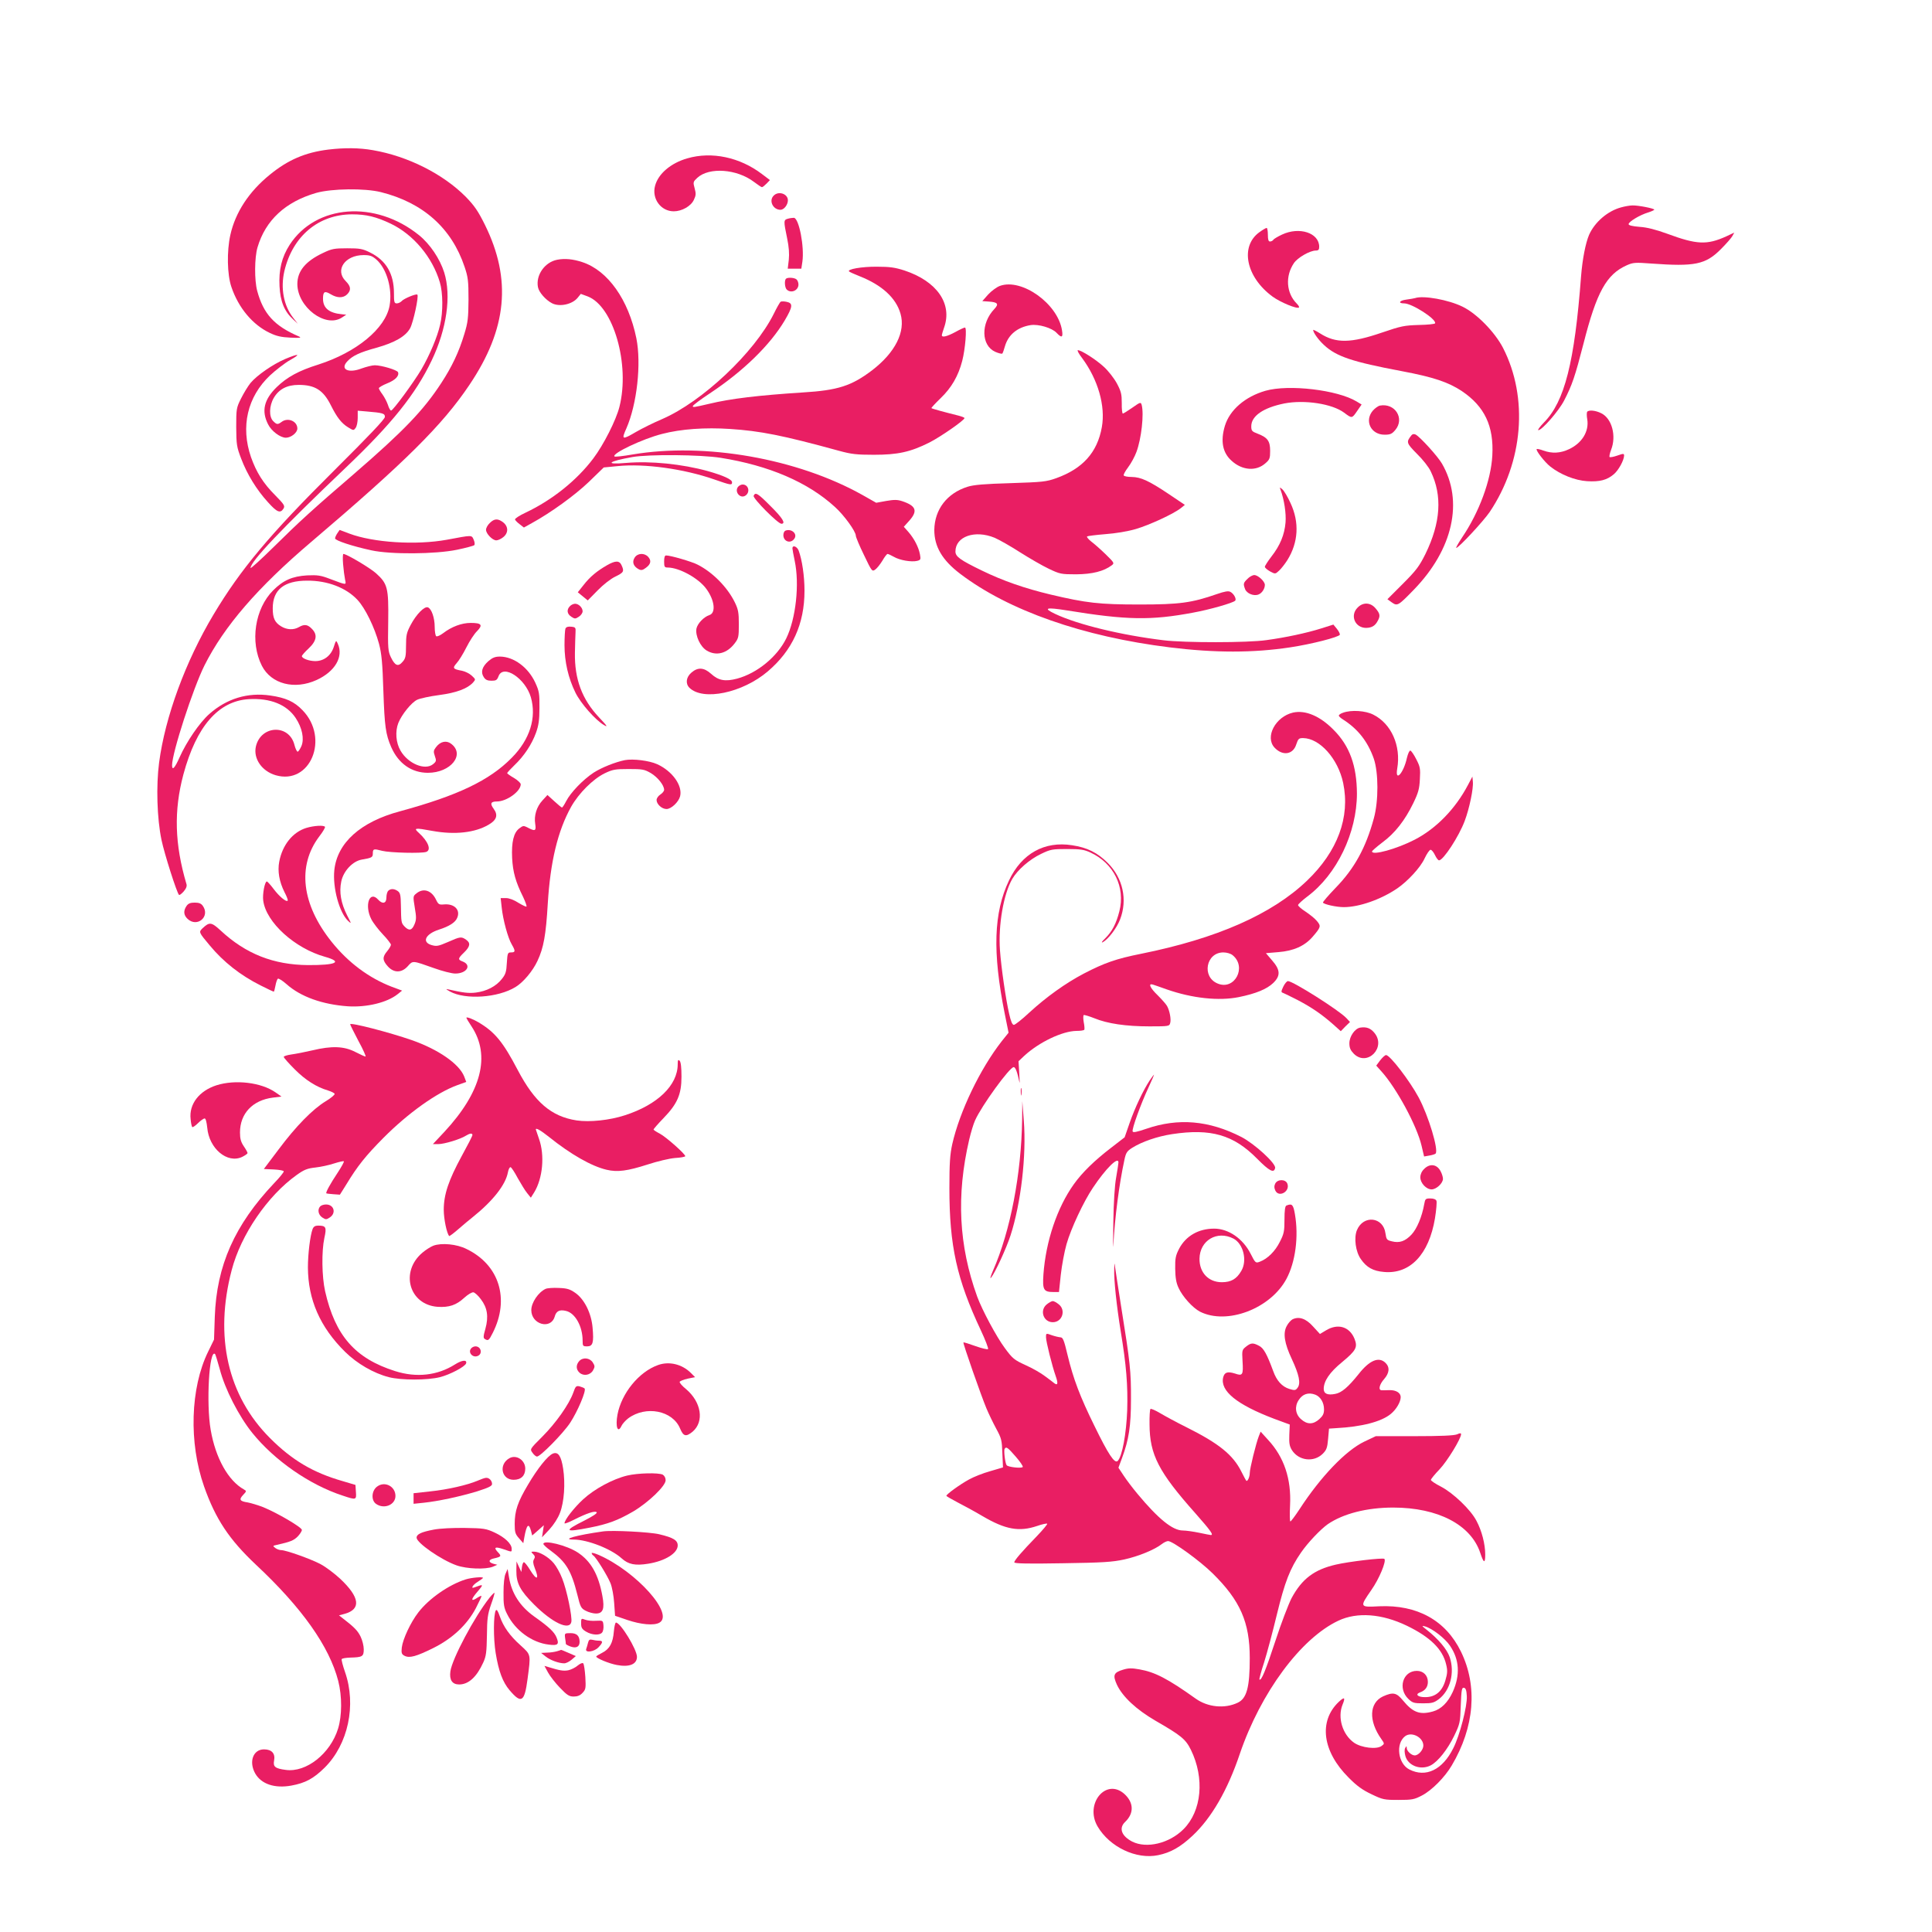 <?xml version="1.0" standalone="no"?>
<!DOCTYPE svg PUBLIC "-//W3C//DTD SVG 20010904//EN"
 "http://www.w3.org/TR/2001/REC-SVG-20010904/DTD/svg10.dtd">
<svg version="1.0" xmlns="http://www.w3.org/2000/svg"
 width="1280pt" height="1280pt" viewBox="0 0 1280 1280"
 preserveAspectRatio="xMidYMid meet">
<g transform="translate(0,1280) scale(0.1,-0.1)"
fill="#e91e63" stroke="none">
<path d="M2175 11809 c-153 -19 -267 -68 -388 -167 -138 -112 -228 -250 -261
-399 -24 -108 -21 -262 7 -344 47 -139 141 -251 255 -305 44 -21 75 -28 137
-31 64 -3 75 -1 55 8 -163 70 -235 150 -276 302 -19 71 -18 220 2 288 53 180
185 302 389 361 103 29 321 32 429 5 279 -70 468 -238 554 -495 23 -68 26 -93
26 -217 -1 -123 -4 -151 -28 -229 -35 -117 -82 -216 -152 -323 -118 -181 -248
-317 -579 -603 -271 -233 -360 -314 -532 -484 -84 -83 -153 -145 -153 -139 0
43 204 258 628 662 308 293 465 489 572 713 100 209 131 428 83 583 -29 91
-94 188 -167 247 -290 234 -683 204 -857 -64 -52 -81 -73 -165 -67 -275 5
-100 32 -166 89 -218 l32 -30 -31 40 c-63 81 -84 196 -58 309 55 232 226 375
448 376 95 0 160 -16 257 -62 150 -72 276 -222 325 -388 21 -69 22 -197 2
-281 -18 -81 -70 -203 -124 -296 -51 -86 -188 -273 -201 -273 -5 0 -15 17 -21
38 -7 20 -23 51 -36 69 -13 17 -24 36 -24 41 0 5 25 20 55 32 55 22 81 50 72
74 -6 15 -110 46 -154 46 -17 0 -56 -10 -87 -21 -88 -34 -145 -6 -95 47 34 37
83 60 193 90 121 34 193 75 223 129 21 38 59 213 48 223 -7 8 -92 -27 -105
-44 -7 -7 -21 -14 -31 -14 -17 0 -19 8 -19 68 0 128 -52 217 -158 269 -50 25
-68 28 -152 28 -85 0 -102 -3 -160 -31 -117 -55 -170 -121 -170 -206 1 -153
186 -293 295 -222 l29 19 -29 3 c-85 8 -125 41 -125 103 0 48 11 54 52 29 42
-25 82 -26 108 0 28 28 25 53 -10 88 -73 73 -4 172 119 172 42 0 56 -5 85 -30
69 -61 107 -196 87 -306 -28 -151 -219 -308 -471 -389 -131 -41 -208 -83 -277
-150 -84 -82 -102 -158 -57 -246 22 -45 81 -89 118 -89 34 0 76 33 76 61 0 49
-63 75 -104 44 -26 -19 -32 -19 -56 5 -29 29 -27 101 4 154 34 58 88 86 165
86 108 0 163 -35 213 -135 40 -80 70 -119 114 -146 36 -22 37 -22 50 -4 8 10
14 40 14 66 l0 48 58 -5 c109 -9 122 -13 122 -36 0 -15 -105 -125 -333 -352
-430 -427 -622 -656 -802 -957 -186 -311 -321 -678 -361 -982 -20 -154 -14
-368 16 -512 19 -91 101 -349 116 -364 3 -3 17 7 31 23 17 20 23 36 18 50 -78
264 -84 485 -20 725 86 319 232 487 434 499 142 8 251 -36 310 -125 43 -65 58
-138 38 -186 -9 -20 -20 -37 -25 -37 -5 0 -15 20 -21 44 -35 141 -224 132
-256 -11 -17 -80 40 -162 131 -189 230 -67 359 245 178 431 -55 57 -110 82
-213 97 -150 22 -289 -20 -405 -123 -65 -58 -150 -183 -196 -286 -32 -72 -50
-91 -50 -53 0 82 139 510 215 662 130 259 352 516 705 816 622 529 871 775
1050 1042 250 371 281 699 103 1060 -46 93 -70 127 -127 186 -150 151 -383
269 -615 309 -91 16 -187 17 -296 4z"/>
<path d="M4554 11751 c-109 -31 -193 -102 -214 -182 -23 -85 38 -169 124 -169
53 0 114 34 133 76 14 29 15 41 5 77 -11 40 -10 43 18 69 78 72 262 59 375
-27 25 -19 49 -35 53 -35 5 0 18 11 31 24 l22 23 -53 40 c-146 111 -332 151
-494 104z"/>
<path d="M5126 11504 c-34 -33 -5 -94 45 -94 23 0 49 33 49 63 0 43 -62 64
-94 31z"/>
<path d="M10740 11426 c-89 -24 -174 -97 -212 -182 -23 -54 -44 -160 -53 -274
-43 -570 -109 -830 -245 -968 -28 -29 -45 -52 -38 -52 24 0 134 126 170 195
54 104 73 161 129 378 87 342 152 460 288 520 41 18 56 19 161 11 289 -21 359
-7 461 95 36 36 71 76 77 88 l12 22 -53 -25 c-128 -58 -195 -55 -390 17 -77
28 -135 43 -184 46 -49 4 -73 10 -73 18 0 16 73 60 128 77 23 7 42 16 42 19 0
8 -106 29 -144 28 -17 0 -51 -6 -76 -13z"/>
<path d="M5220 11351 c-29 -8 -29 -14 -5 -130 12 -57 15 -102 11 -142 l-7 -59
45 0 45 0 7 46 c14 98 -22 287 -56 291 -8 0 -26 -2 -40 -6z"/>
<path d="M8343 11261 c-129 -94 -88 -297 88 -426 52 -38 163 -84 175 -72 3 3
-3 14 -15 26 -69 69 -77 181 -19 267 24 37 107 84 145 84 18 0 23 6 23 25 0
92 -131 135 -246 81 -28 -13 -55 -29 -58 -35 -4 -6 -14 -11 -22 -11 -10 0 -14
12 -14 45 0 25 -4 45 -8 45 -5 0 -27 -13 -49 -29z"/>
<path d="M3691 11079 c-82 -16 -142 -102 -127 -181 6 -34 51 -85 93 -107 50
-26 134 -8 170 36 l21 26 46 -17 c170 -65 281 -450 210 -731 -22 -88 -105
-252 -173 -342 -109 -145 -271 -275 -448 -359 -41 -19 -73 -40 -71 -46 3 -7
17 -21 32 -32 l27 -21 52 29 c126 69 285 184 378 273 l99 96 93 9 c176 18 437
-18 638 -88 112 -39 119 -40 119 -19 0 19 -59 45 -161 74 -171 47 -378 68
-541 54 -146 -13 -121 10 42 39 111 19 448 16 584 -5 321 -51 579 -162 758
-326 61 -55 138 -162 138 -190 0 -9 24 -67 54 -128 52 -109 54 -111 74 -97 12
8 33 35 48 59 14 25 30 45 34 45 5 0 24 -9 42 -19 39 -23 116 -36 154 -27 24
6 25 10 19 43 -9 48 -38 104 -76 148 l-31 35 36 40 c58 65 46 99 -48 130 -31
10 -53 10 -105 1 l-66 -12 -90 51 c-431 242 -1044 350 -1524 269 -63 -11 -117
-17 -120 -13 -19 19 188 117 315 149 126 33 286 44 451 33 199 -13 348 -42
723 -145 80 -22 116 -26 230 -26 158 0 241 18 367 81 75 38 233 148 233 162 0
4 -19 11 -42 17 -85 21 -173 45 -177 49 -2 2 26 32 61 66 72 69 117 147 143
247 20 77 32 221 18 221 -5 0 -34 -13 -64 -30 -54 -29 -89 -38 -89 -21 0 5 7
28 15 51 56 158 -48 307 -263 378 -62 20 -97 25 -182 25 -101 1 -202 -17 -184
-32 5 -4 36 -18 69 -31 147 -58 241 -143 271 -248 35 -120 -35 -258 -189 -376
-136 -103 -227 -132 -457 -146 -294 -19 -480 -41 -620 -75 -103 -24 -110 -25
-110 -16 0 6 51 44 113 85 222 147 399 320 496 483 53 90 56 114 14 123 -17 4
-36 4 -41 1 -5 -3 -26 -40 -46 -81 -128 -256 -473 -581 -738 -696 -59 -25
-137 -64 -173 -85 -94 -55 -99 -53 -65 23 70 160 100 428 66 597 -52 255 -188
448 -357 504 -63 21 -117 26 -168 16z"/>
<path d="M5207 10953 c-11 -11 -8 -58 5 -71 28 -28 78 -7 78 33 0 12 -5 26
-12 33 -13 13 -60 16 -71 5z"/>
<path d="M6625 10906 c-22 -8 -57 -34 -79 -58 l-38 -43 43 -3 c60 -4 68 -16
37 -49 -91 -95 -88 -242 6 -284 23 -10 44 -15 47 -11 3 4 11 26 17 48 22 76
82 126 170 140 52 8 141 -18 172 -51 34 -36 44 -32 36 17 -28 176 -266 346
-411 294z"/>
<path d="M9375 10825 c-5 -2 -31 -6 -58 -10 -46 -6 -57 -25 -14 -25 52 0 214
-104 205 -132 -2 -5 -50 -10 -108 -11 -96 -3 -117 -7 -243 -50 -207 -71 -306
-73 -411 -6 -25 16 -46 26 -46 23 0 -17 35 -66 72 -100 82 -76 186 -111 515
-173 208 -39 309 -73 398 -132 151 -102 213 -232 202 -428 -9 -163 -87 -375
-201 -543 -25 -38 -42 -68 -38 -68 16 0 179 176 221 237 223 332 258 758 89
1088 -55 106 -175 228 -268 273 -93 46 -260 76 -315 57z"/>
<path d="M7169 10428 c106 -143 156 -318 131 -458 -30 -168 -127 -275 -302
-338 -67 -24 -91 -26 -303 -33 -173 -5 -244 -11 -285 -24 -136 -43 -218 -150
-220 -286 0 -110 52 -200 172 -291 320 -243 813 -416 1388 -487 299 -37 552
-37 797 0 141 21 324 68 330 84 1 6 -7 23 -20 39 l-23 28 -79 -25 c-98 -31
-239 -61 -365 -78 -123 -18 -541 -18 -680 -1 -282 34 -570 104 -720 175 -82
39 -60 45 78 23 398 -65 559 -67 836 -15 110 20 264 64 279 79 11 10 -8 47
-32 59 -13 7 -37 3 -89 -15 -167 -58 -247 -69 -512 -69 -267 0 -353 10 -590
66 -171 41 -313 90 -455 159 -142 69 -175 92 -175 126 0 100 129 145 260 91
30 -13 106 -56 168 -96 63 -40 148 -89 190 -109 74 -35 81 -37 182 -37 107 1
183 20 236 60 18 14 16 17 -41 73 -33 32 -76 70 -95 84 -19 15 -31 30 -28 34
4 3 58 10 120 15 69 5 148 18 203 34 92 27 253 102 299 139 l26 21 -107 72
c-133 89 -185 112 -245 113 -26 0 -49 4 -53 10 -3 5 10 29 29 54 19 25 44 71
55 101 33 88 51 251 35 312 -6 20 -8 20 -62 -18 -30 -21 -59 -39 -63 -39 -4 0
-8 31 -7 69 0 59 -4 77 -32 130 -19 35 -57 84 -87 111 -52 48 -149 110 -172
110 -6 0 6 -24 28 -52z"/>
<path d="M1888 10421 c-81 -35 -185 -107 -228 -158 -17 -21 -45 -67 -63 -103
-31 -62 -32 -69 -32 -190 1 -116 3 -131 33 -209 39 -103 102 -206 177 -288 60
-67 82 -76 103 -43 11 18 6 27 -55 89 -79 79 -124 151 -160 252 -70 203 -24
400 126 542 38 35 97 81 132 101 77 43 60 46 -33 7z"/>
<path d="M8384 10211 c-135 -39 -237 -127 -269 -233 -30 -101 -15 -178 45
-231 70 -64 163 -71 224 -16 28 24 31 33 31 82 0 65 -17 88 -81 113 -40 15
-44 20 -44 50 0 68 80 123 219 151 134 26 317 -2 396 -61 52 -39 52 -39 85 9
l31 45 -33 20 c-127 77 -450 115 -604 71z"/>
<path d="M9143 10113 c-12 -2 -34 -18 -48 -34 -57 -68 -12 -159 78 -159 38 0
49 5 71 31 64 76 -1 180 -101 162z"/>
<path d="M10515 10071 c-3 -6 -3 -28 1 -49 13 -80 -35 -158 -121 -198 -57 -27
-112 -30 -170 -9 -21 8 -41 12 -44 10 -8 -8 52 -86 90 -116 67 -53 164 -92
244 -97 83 -5 131 7 177 46 31 26 67 92 68 123 0 15 -4 15 -44 1 -25 -9 -48
-13 -52 -10 -3 4 1 25 10 48 36 91 6 207 -65 242 -37 19 -84 24 -94 9z"/>
<path d="M9352 9917 c-37 -46 -35 -52 36 -124 38 -37 79 -89 91 -116 78 -161
66 -340 -35 -547 -41 -82 -61 -109 -150 -198 l-102 -102 29 -21 c37 -26 43
-22 145 83 261 268 332 588 187 837 -27 47 -144 176 -174 192 -11 5 -20 4 -27
-4z"/>
<path d="M4890 9575 c-26 -32 13 -81 48 -59 34 22 22 74 -18 74 -10 0 -23 -7
-30 -15z"/>
<path d="M8484 9555 c24 -65 38 -156 33 -217 -7 -81 -36 -152 -94 -226 -23
-30 -43 -61 -43 -67 0 -7 16 -20 35 -31 34 -18 34 -18 60 6 14 13 38 44 54 69
73 117 81 250 21 378 -18 40 -42 80 -53 90 -20 17 -20 17 -13 -2z"/>
<path d="M4993 9515 c-6 -17 161 -185 184 -185 31 0 8 38 -71 116 -85 86 -102
96 -113 69z"/>
<path d="M3245 9335 c-14 -13 -25 -33 -25 -45 0 -26 43 -70 68 -70 11 0 31 9
46 21 35 28 35 70 0 98 -35 27 -59 26 -89 -4z"/>
<path d="M2235 9267 c-8 -12 -15 -27 -15 -34 0 -14 115 -52 240 -79 127 -28
426 -26 569 4 58 12 109 26 113 30 5 5 3 21 -4 37 -14 31 -7 31 -178 -1 -204
-37 -487 -19 -646 41 l-64 24 -15 -22z"/>
<path d="M5203 9284 c-7 -3 -13 -16 -13 -29 0 -44 50 -60 74 -22 20 32 -22 67
-61 51z"/>
<path d="M5250 9167 c0 -6 7 -44 15 -82 33 -155 8 -384 -56 -515 -60 -121
-192 -230 -325 -266 -79 -21 -124 -13 -173 32 -47 42 -87 45 -130 8 -35 -30
-41 -72 -14 -100 90 -90 352 -35 520 108 163 139 243 314 243 534 0 97 -16
206 -39 267 -11 27 -41 38 -41 14z"/>
<path d="M2273 9063 c3 -38 9 -83 13 -102 8 -39 14 -39 -101 4 -60 23 -81 26
-150 23 -98 -6 -158 -32 -225 -99 -122 -122 -155 -342 -75 -500 62 -121 216
-161 363 -94 122 56 179 154 140 240 -11 25 -12 25 -27 -22 -19 -58 -66 -93
-122 -93 -42 0 -89 18 -89 33 0 5 20 28 45 51 54 51 60 92 20 131 -27 28 -49
31 -85 10 -35 -20 -79 -18 -117 5 -43 26 -56 55 -56 120 0 123 75 183 228 183
135 1 259 -47 334 -128 51 -55 112 -180 142 -290 17 -65 23 -123 29 -315 8
-232 15 -285 52 -370 48 -109 135 -170 243 -170 152 0 249 122 153 193 -32 24
-72 14 -100 -24 -16 -21 -17 -29 -7 -58 11 -31 10 -36 -12 -54 -53 -43 -165 3
-215 89 -31 52 -37 128 -15 184 23 57 87 136 125 154 19 9 84 23 145 31 114
15 187 42 225 83 18 21 18 21 -9 46 -15 14 -44 28 -64 32 -60 11 -65 17 -36
50 15 16 44 63 65 105 21 42 53 91 71 108 40 41 29 54 -43 54 -59 0 -126 -25
-182 -68 -20 -15 -40 -24 -46 -20 -5 3 -10 31 -10 61 0 61 -21 121 -45 130
-23 9 -77 -46 -114 -116 -27 -51 -31 -68 -31 -138 0 -69 -3 -85 -23 -107 -29
-34 -50 -26 -77 30 -19 40 -21 58 -18 237 3 225 -4 251 -82 321 -41 36 -194
127 -215 127 -4 0 -5 -30 -2 -67z"/>
<path d="M4205 9106 c-19 -29 -9 -58 26 -77 17 -9 27 -7 48 9 33 24 38 48 15
73 -25 27 -70 25 -89 -5z"/>
<path d="M4400 9080 c0 -35 3 -40 23 -40 77 0 206 -71 257 -142 55 -75 64
-159 20 -173 -37 -12 -79 -56 -86 -90 -8 -46 25 -119 68 -145 63 -38 134 -20
185 47 26 34 28 43 28 127 0 78 -4 99 -27 146 -49 100 -147 199 -246 249 -41
21 -179 61 -209 61 -9 0 -13 -13 -13 -40z"/>
<path d="M4023 9056 c-68 -39 -114 -77 -156 -131 l-39 -49 33 -27 33 -27 66
67 c37 38 87 77 117 91 55 27 60 34 41 75 -14 32 -40 32 -95 1z"/>
<path d="M8265 8965 c-28 -27 -29 -33 -16 -68 11 -29 57 -48 88 -36 23 8 43
38 43 64 0 23 -45 65 -70 65 -11 0 -32 -11 -45 -25z"/>
<path d="M3776 8784 c-23 -23 -20 -51 9 -70 23 -15 27 -15 50 0 14 9 25 25 25
36 0 24 -26 50 -50 50 -10 0 -26 -7 -34 -16z"/>
<path d="M8995 8775 c-53 -52 -18 -135 56 -135 38 1 60 14 77 47 18 32 15 48
-14 82 -33 40 -83 43 -119 6z"/>
<path d="M3746 8635 c-3 -9 -6 -58 -6 -109 0 -110 25 -218 72 -314 35 -72 134
-184 190 -216 27 -16 21 -6 -34 52 -112 119 -162 253 -159 427 1 55 3 116 4
135 2 32 0 35 -29 38 -22 2 -33 -2 -38 -13z"/>
<path d="M3236 8420 c-42 -37 -53 -73 -31 -106 11 -18 25 -24 51 -24 31 0 37
4 47 30 31 82 177 -14 214 -139 39 -135 -6 -280 -126 -401 -148 -151 -359
-251 -741 -355 -262 -70 -416 -209 -435 -390 -12 -116 33 -281 91 -336 24 -22
23 -20 -6 36 -41 81 -54 154 -39 225 14 69 76 135 136 145 65 11 73 15 73 39
0 33 5 34 62 19 52 -13 262 -18 292 -7 35 13 13 69 -48 125 -38 34 -30 36 89
14 148 -27 282 -12 372 41 54 31 64 64 34 105 -26 35 -20 49 21 49 65 0 158
67 158 114 0 8 -20 27 -45 42 -25 14 -45 29 -45 32 0 3 22 27 49 53 63 60 114
137 142 214 17 47 23 83 23 165 1 96 -2 111 -28 168 -47 101 -142 171 -233
172 -33 0 -50 -7 -77 -30z"/>
<path d="M8567 8079 c-117 -27 -188 -162 -123 -232 53 -57 123 -47 144 21 13
38 17 42 45 42 111 -1 232 -137 266 -298 47 -226 -37 -453 -240 -647 -232
-222 -597 -383 -1099 -484 -165 -33 -242 -60 -379 -131 -122 -64 -250 -156
-362 -259 -48 -45 -94 -81 -102 -81 -10 0 -20 23 -31 73 -22 94 -53 308 -61
422 -12 166 24 372 81 471 36 62 116 131 192 167 62 30 75 32 172 32 88 0 113
-4 154 -23 155 -71 233 -230 192 -390 -21 -82 -48 -133 -93 -178 -23 -22 -29
-32 -16 -26 36 20 92 93 114 151 50 130 19 273 -82 374 -68 68 -136 102 -236
117 -183 29 -334 -55 -418 -233 -102 -214 -110 -474 -29 -880 l26 -129 -45
-56 c-144 -184 -279 -466 -328 -682 -15 -68 -19 -126 -19 -292 0 -382 49 -603
208 -941 30 -64 52 -121 48 -125 -4 -4 -42 5 -84 20 -41 15 -77 26 -79 24 -5
-4 117 -352 152 -436 15 -36 44 -96 65 -135 35 -64 38 -77 41 -164 l4 -93 -85
-25 c-47 -13 -110 -38 -140 -55 -59 -32 -150 -98 -150 -108 0 -3 33 -22 73
-43 39 -20 115 -61 167 -92 152 -89 242 -105 361 -65 34 12 64 18 67 15 3 -3
-28 -40 -69 -83 -99 -102 -149 -160 -149 -173 0 -8 90 -10 318 -6 271 4 330 8
410 25 95 21 202 65 249 102 14 11 33 20 42 20 30 0 211 -131 295 -214 183
-180 246 -324 246 -561 0 -194 -20 -268 -80 -296 -86 -41 -198 -30 -278 27
-185 132 -270 176 -373 194 -50 9 -73 9 -108 -2 -63 -19 -70 -36 -41 -100 38
-80 128 -164 255 -238 170 -98 200 -122 235 -193 92 -188 72 -405 -49 -526
-94 -94 -244 -130 -340 -82 -71 37 -90 89 -47 130 60 57 58 128 -4 185 -122
110 -266 -65 -178 -215 80 -136 256 -220 401 -190 83 17 148 54 228 129 125
117 232 301 313 542 138 405 404 766 654 883 124 58 287 46 453 -34 155 -75
237 -156 260 -256 10 -40 9 -59 -5 -106 -21 -73 -66 -111 -133 -111 -48 -1
-70 18 -36 31 35 12 53 36 53 70 0 43 -30 73 -73 73 -93 0 -128 -117 -56 -186
27 -26 37 -29 98 -29 59 0 72 4 104 28 75 57 106 175 72 277 -18 53 -75 121
-155 184 -31 24 -32 27 -10 21 47 -12 135 -80 167 -129 62 -92 68 -193 18
-305 -32 -70 -77 -115 -132 -130 -86 -24 -132 -7 -198 73 -43 52 -65 57 -132
27 -92 -43 -97 -162 -11 -283 21 -30 21 -31 2 -45 -32 -25 -134 -13 -183 21
-77 54 -111 168 -76 253 20 48 12 53 -26 17 -134 -128 -108 -328 66 -501 54
-55 92 -82 151 -110 75 -36 84 -38 179 -38 91 0 105 3 155 29 66 34 152 121
198 199 151 254 173 526 61 755 -101 207 -290 311 -541 300 -131 -7 -131 -6
-53 107 53 75 101 192 87 207 -9 9 -237 -18 -322 -38 -143 -33 -224 -94 -293
-222 -20 -39 -69 -166 -107 -283 -64 -195 -94 -268 -106 -256 -2 2 11 53 31
113 19 60 57 203 85 319 52 214 87 304 159 408 46 67 129 154 178 189 103 70
259 110 433 110 297 0 515 -114 577 -300 23 -70 33 -73 33 -11 0 69 -23 158
-58 223 -38 74 -154 184 -234 226 -38 19 -68 40 -68 45 0 6 26 38 58 71 51 54
142 203 142 232 0 8 -8 8 -27 -1 -20 -8 -106 -12 -283 -12 l-255 0 -76 -36
c-123 -59 -289 -232 -430 -449 -29 -44 -56 -80 -60 -80 -4 0 -5 48 -2 107 9
175 -40 320 -146 434 l-49 54 -12 -30 c-19 -49 -60 -215 -60 -244 0 -26 -15
-59 -23 -51 -3 3 -17 29 -32 59 -56 113 -150 188 -366 296 -63 31 -140 73
-172 92 -32 19 -61 32 -65 28 -4 -3 -7 -50 -6 -103 1 -199 60 -314 302 -586
104 -118 124 -146 104 -146 -4 0 -39 7 -77 15 -39 8 -87 15 -108 15 -68 0
-162 76 -301 243 -31 37 -72 91 -91 120 l-35 53 24 65 c45 121 59 211 59 389
1 183 -6 245 -63 600 -21 135 -41 261 -43 280 -3 27 -4 23 -5 -16 -3 -73 16
-247 43 -414 37 -224 48 -358 43 -524 -6 -155 -33 -305 -63 -335 -20 -20 -62
43 -155 234 -94 191 -139 309 -177 467 -24 101 -31 118 -48 118 -11 1 -37 7
-57 14 -38 14 -38 13 -38 -13 0 -29 41 -193 65 -260 16 -46 13 -62 -9 -46 -7
6 -35 27 -62 47 -27 21 -85 54 -130 74 -74 34 -85 42 -137 113 -55 74 -150
251 -183 341 -122 338 -139 669 -53 1039 11 47 28 104 39 128 43 97 229 353
256 353 12 0 24 -33 38 -100 2 -14 2 12 -1 57 l-5 82 38 36 c99 91 253 164
346 165 26 0 49 3 52 8 2 4 1 26 -4 50 -4 23 -4 44 0 47 3 2 35 -7 70 -21 87
-36 211 -54 366 -54 128 0 132 1 137 23 7 24 -4 82 -21 112 -6 11 -33 42 -61
70 -52 50 -66 82 -33 72 9 -3 51 -17 92 -32 169 -59 345 -78 478 -51 113 23
185 53 227 93 50 48 48 87 -7 150 l-41 48 83 7 c101 8 174 41 226 101 56 65
57 71 29 105 -14 17 -48 44 -75 62 -28 18 -50 37 -50 44 1 6 28 31 61 56 196
146 329 423 329 683 -1 183 -48 315 -154 421 -90 92 -187 133 -269 115z m-401
-1607 c97 -78 14 -236 -99 -188 -107 44 -77 206 38 206 23 0 49 -8 61 -18z
m-1437 -3322 c29 -33 50 -64 47 -69 -7 -11 -99 -1 -107 12 -10 14 -20 98 -13
108 10 17 21 9 73 -51z m2989 -1587 c4 -65 -47 -263 -90 -346 -71 -143 -182
-196 -291 -140 -75 38 -92 171 -28 220 43 33 121 -7 121 -62 0 -28 -32 -65
-57 -65 -22 0 -53 29 -53 49 -1 15 -1 15 -10 0 -6 -10 -5 -30 1 -53 18 -65
102 -96 168 -62 48 25 111 105 154 193 40 83 41 90 45 205 4 103 7 119 21 116
12 -2 17 -17 19 -55z"/>
<path d="M8898 8078 c-16 -5 -28 -14 -28 -19 0 -5 12 -16 28 -26 99 -63 164
-146 204 -260 31 -92 32 -279 0 -395 -53 -195 -129 -333 -254 -461 -48 -50
-85 -93 -83 -97 7 -12 90 -30 138 -30 101 0 245 50 354 124 70 48 154 139 181
198 15 32 33 58 40 58 7 0 20 -16 29 -35 9 -19 21 -35 27 -35 28 0 131 157
170 261 31 82 59 216 54 261 l-3 33 -29 -55 c-83 -158 -210 -289 -353 -363
-118 -61 -283 -107 -283 -78 0 4 31 31 69 60 83 61 149 146 204 259 34 70 41
96 44 160 4 69 2 82 -24 132 -15 30 -33 56 -39 57 -6 2 -16 -20 -23 -49 -22
-101 -80 -164 -64 -70 26 151 -39 297 -158 357 -52 27 -147 33 -201 13z"/>
<path d="M4140 7764 c-64 -13 -154 -49 -207 -83 -70 -46 -153 -132 -182 -189
-12 -23 -24 -42 -28 -42 -3 0 -26 19 -51 42 l-45 41 -33 -36 c-39 -42 -57
-101 -48 -156 7 -46 0 -50 -48 -25 -29 15 -32 15 -57 -4 -38 -28 -53 -91 -48
-197 5 -93 23 -158 73 -258 15 -32 25 -60 22 -63 -3 -3 -27 9 -54 25 -29 19
-61 31 -82 31 l-35 0 7 -63 c8 -79 41 -202 67 -245 25 -43 24 -52 -5 -52 -22
0 -24 -4 -28 -69 -3 -59 -8 -76 -34 -108 -38 -48 -100 -80 -171 -89 -48 -6
-85 -1 -183 21 -19 5 -16 1 11 -14 102 -56 318 -42 435 30 51 31 114 106 145
173 41 87 56 173 68 377 17 280 66 484 155 644 51 90 144 183 221 221 54 26
70 29 160 29 91 0 104 -2 147 -27 45 -27 88 -80 88 -111 0 -8 -11 -22 -25 -31
-14 -9 -25 -25 -25 -36 0 -28 35 -60 66 -60 31 0 80 46 90 85 17 70 -51 166
-152 212 -53 24 -159 37 -214 27z"/>
<path d="M2030 7315 c-91 -28 -159 -113 -180 -224 -12 -63 0 -132 35 -202 15
-28 24 -53 21 -56 -10 -11 -56 28 -93 77 -21 28 -41 50 -45 50 -14 0 -30 -85
-24 -127 19 -144 209 -316 409 -372 121 -34 75 -56 -113 -55 -228 2 -411 74
-577 228 -63 58 -75 59 -121 16 -26 -25 -26 -26 47 -113 91 -110 204 -199 338
-266 45 -23 84 -41 87 -41 2 0 7 18 11 40 4 22 11 42 16 46 5 3 31 -13 57 -36
94 -84 238 -135 407 -147 125 -8 260 25 329 80 l30 24 -70 26 c-150 58 -286
159 -396 296 -200 249 -230 504 -83 699 24 31 41 60 38 64 -7 12 -73 8 -123
-7z"/>
<path d="M2572 6898 c-7 -7 -12 -27 -12 -45 0 -39 -26 -45 -55 -13 -57 63 -92
-38 -45 -130 12 -24 47 -69 76 -100 30 -31 54 -63 54 -69 0 -7 -11 -26 -25
-43 -32 -38 -32 -60 4 -100 40 -45 92 -45 133 1 34 38 29 38 173 -13 55 -20
119 -36 141 -36 77 0 111 56 49 80 -33 12 -32 20 10 60 40 39 44 63 13 84 -31
22 -39 21 -120 -15 -65 -28 -75 -30 -110 -20 -65 20 -39 73 50 102 69 22 109
48 121 78 23 53 -19 95 -87 89 -33 -3 -38 0 -53 31 -29 62 -84 80 -130 42 -23
-18 -23 -20 -11 -94 11 -64 11 -80 -2 -111 -17 -41 -36 -45 -66 -14 -22 24
-22 25 -24 141 -1 65 -4 81 -20 93 -24 17 -48 18 -64 2z"/>
<path d="M1236 6798 c-22 -32 -20 -61 7 -86 63 -59 151 15 101 86 -11 16 -25
22 -54 22 -29 0 -43 -6 -54 -22z"/>
<path d="M8502 6263 c-15 -32 -15 -37 -2 -41 8 -3 53 -25 100 -49 91 -48 157
-93 234 -161 l49 -44 30 31 31 30 -24 26 c-49 52 -354 245 -387 245 -7 0 -21
-16 -31 -37z"/>
<path d="M3090 6057 c0 -3 15 -29 34 -57 128 -194 66 -434 -180 -699 l-76 -81
36 0 c40 0 148 33 183 56 26 16 43 18 43 4 0 -6 -32 -68 -71 -139 -87 -160
-119 -255 -119 -356 0 -61 20 -157 36 -174 2 -2 29 18 60 45 31 27 75 64 98
82 132 106 216 213 231 295 4 21 12 36 18 34 6 -2 27 -34 47 -72 21 -37 48
-82 62 -99 l25 -31 22 35 c57 93 71 246 32 355 -11 32 -21 61 -21 62 0 13 31
-5 88 -50 143 -115 282 -194 381 -217 72 -17 138 -8 272 35 64 21 144 40 182
43 37 2 67 8 67 12 0 15 -128 128 -168 149 -23 12 -42 24 -42 28 0 3 29 37 65
74 93 96 120 158 120 276 0 60 -4 96 -12 105 -10 10 -13 5 -13 -23 0 -139
-133 -268 -350 -338 -101 -33 -234 -47 -320 -34 -168 26 -278 121 -390 334
-98 187 -152 252 -260 316 -37 22 -80 38 -80 30z"/>
<path d="M2320 6014 c0 -4 25 -54 55 -111 31 -56 51 -103 47 -103 -5 0 -36 14
-69 31 -74 38 -155 41 -284 10 -47 -11 -109 -23 -138 -27 -28 -4 -51 -11 -51
-16 0 -6 33 -43 73 -83 71 -71 143 -117 221 -140 22 -7 42 -17 43 -22 2 -6
-24 -28 -59 -49 -87 -53 -197 -165 -312 -319 l-98 -130 66 -3 c38 -2 66 -7 66
-13 0 -6 -28 -41 -63 -77 -263 -278 -382 -547 -394 -887 l-5 -150 -39 -80
c-118 -240 -129 -604 -27 -893 76 -216 166 -351 343 -518 305 -285 487 -542
546 -771 26 -102 25 -230 -1 -315 -51 -166 -211 -293 -347 -274 -70 9 -85 21
-77 62 9 47 -16 74 -67 74 -72 0 -102 -82 -58 -160 40 -70 129 -100 239 -80
93 17 147 46 221 119 156 155 211 415 135 633 -15 43 -25 82 -22 86 3 5 28 9
56 10 81 2 90 7 90 55 0 22 -9 60 -21 84 -19 39 -41 62 -119 122 l-24 19 38
10 c110 31 100 110 -31 233 -38 35 -95 78 -129 96 -64 34 -229 93 -261 93 -11
0 -28 6 -39 14 -18 14 -18 15 11 21 89 20 111 29 137 55 15 16 28 35 28 44 0
17 -162 112 -257 151 -34 13 -80 27 -102 31 -53 8 -59 19 -30 50 23 24 23 26
5 36 -104 58 -188 208 -220 394 -31 175 -10 541 29 503 3 -4 17 -49 31 -100
34 -132 127 -313 216 -423 147 -182 380 -344 599 -415 89 -30 91 -29 87 25
l-3 46 -84 25 c-196 56 -335 138 -482 285 -280 280 -370 672 -254 1113 61 235
238 493 430 630 50 36 71 44 125 50 36 4 91 16 124 27 32 10 61 17 64 14 3 -3
-15 -36 -40 -74 -50 -75 -81 -132 -76 -138 2 -2 23 -4 47 -6 l43 -3 42 67 c75
124 130 192 246 309 163 164 353 300 491 350 l58 21 -14 37 c-34 83 -170 178
-347 240 -147 51 -408 119 -408 105z"/>
<path d="M9013 5992 c-36 -5 -73 -58 -73 -104 0 -30 7 -46 29 -69 89 -89 218
42 136 139 -25 30 -52 40 -92 34z"/>
<path d="M9144 5775 l-26 -35 35 -39 c99 -110 234 -359 265 -491 l17 -72 34 6
c19 3 38 9 42 13 22 22 -47 251 -112 372 -59 110 -190 281 -216 281 -7 0 -24
-16 -39 -35z"/>
<path d="M7617 5642 c-44 -67 -99 -184 -133 -282 l-33 -95 -88 -68 c-111 -85
-193 -165 -248 -242 -111 -155 -186 -378 -202 -598 -7 -103 1 -117 67 -117
l36 0 12 114 c7 63 24 154 38 203 29 103 114 284 175 374 86 129 170 211 169
167 0 -7 -7 -51 -15 -98 -10 -52 -17 -169 -19 -300 -2 -118 -2 -186 0 -150 11
191 38 401 74 568 10 46 17 56 52 78 64 40 165 75 263 90 257 39 407 -4 563
-162 82 -83 113 -99 120 -62 6 30 -135 159 -223 205 -215 110 -418 128 -632
54 -62 -21 -86 -26 -89 -17 -6 16 54 182 105 291 22 47 38 85 37 85 -2 0 -15
-17 -29 -38z"/>
<path d="M1435 5610 c-116 -37 -184 -126 -172 -225 2 -25 7 -49 11 -52 3 -3
20 8 38 26 17 17 37 31 44 31 7 0 13 -24 17 -61 12 -139 133 -240 231 -194 20
10 36 21 36 26 0 4 -11 25 -25 45 -19 28 -25 50 -25 91 0 125 83 214 218 231
l57 7 -40 28 c-95 66 -266 86 -390 47z"/>
<path d="M6763 5565 c0 -22 2 -30 4 -17 2 12 2 30 0 40 -3 9 -5 -1 -4 -23z"/>
<path d="M6772 5385 c-5 -361 -78 -742 -193 -1003 -16 -37 -22 -58 -13 -47 27
33 101 194 129 280 69 213 106 529 88 760 l-10 130 -1 -120z"/>
<path d="M9435 5055 c-16 -15 -25 -36 -25 -55 0 -38 39 -80 75 -80 31 0 75 41
75 70 0 12 -7 34 -15 49 -24 48 -72 55 -110 16z"/>
<path d="M8449 4959 c-8 -16 -8 -28 0 -46 23 -50 100 -7 80 45 -11 30 -64 31
-80 1z"/>
<path d="M9436 4823 c-15 -85 -49 -165 -85 -203 -42 -44 -79 -57 -130 -44 -33
8 -36 12 -42 53 -14 109 -146 124 -189 21 -21 -51 -9 -143 26 -192 38 -55 81
-79 153 -85 173 -16 298 116 338 355 9 55 13 107 10 116 -4 10 -18 16 -41 16
-31 0 -34 -3 -40 -37z"/>
<path d="M2122 4808 c-20 -20 -14 -56 13 -74 23 -15 27 -15 50 0 44 29 28 86
-25 86 -14 0 -31 -5 -38 -12z"/>
<path d="M8523 4813 c-9 -3 -13 -32 -13 -92 0 -78 -3 -95 -31 -149 -30 -61
-81 -112 -132 -131 -28 -11 -30 -9 -61 52 -51 101 -147 167 -242 167 -103 0
-187 -48 -232 -133 -23 -45 -27 -63 -26 -132 1 -59 6 -93 22 -127 26 -58 94
-133 142 -158 178 -90 467 19 573 217 60 112 82 281 56 430 -11 63 -19 71 -56
56z m-351 -219 c65 -34 93 -145 52 -214 -31 -54 -68 -75 -129 -75 -89 0 -149
64 -148 156 2 121 116 189 225 133z"/>
<path d="M2071 4657 c-16 -42 -31 -165 -31 -254 1 -213 80 -395 246 -559 79
-78 189 -142 290 -168 82 -21 255 -21 339 0 67 17 165 69 173 91 8 26 -27 23
-74 -7 -116 -73 -254 -89 -396 -44 -265 84 -397 234 -464 529 -22 98 -24 265
-5 353 16 72 11 82 -42 82 -19 0 -30 -7 -36 -23z"/>
<path d="M2871 4547 c-18 -7 -51 -28 -72 -46 -150 -126 -89 -345 100 -359 76
-5 124 11 177 60 24 22 51 38 61 36 9 -2 32 -22 49 -46 43 -56 52 -115 30
-195 -14 -49 -15 -62 -4 -68 22 -14 27 -11 53 41 113 224 43 450 -174 555 -65
33 -166 42 -220 22z"/>
<path d="M3615 4261 c-48 -22 -95 -91 -95 -141 0 -95 129 -131 155 -43 10 37
32 48 74 38 61 -13 111 -102 111 -197 0 -36 2 -38 30 -38 38 0 45 25 36 124
-8 95 -54 188 -114 230 -36 25 -54 31 -110 33 -37 2 -76 -1 -87 -6z"/>
<path d="M6936 4159 c-50 -39 -24 -119 39 -119 63 0 89 80 39 119 -15 12 -32
21 -39 21 -7 0 -24 -9 -39 -21z"/>
<path d="M8563 4059 c-11 -6 -29 -26 -38 -44 -26 -47 -16 -114 34 -220 48
-103 60 -160 38 -189 -13 -18 -19 -19 -55 -8 -48 15 -84 54 -107 119 -41 111
-63 152 -94 167 -40 21 -53 20 -86 -6 -26 -21 -27 -24 -23 -94 6 -94 1 -102
-50 -84 -49 15 -69 9 -78 -25 -22 -90 90 -181 338 -275 l103 -38 -3 -69 c-2
-54 1 -74 17 -100 45 -71 145 -83 204 -25 26 26 31 40 36 99 l6 68 45 3 c173
9 302 43 364 94 37 30 66 80 66 112 0 28 -31 47 -74 46 -22 -1 -47 -1 -53 -1
-23 2 -14 39 17 74 35 40 39 78 10 107 -44 44 -106 19 -179 -74 -68 -85 -113
-124 -155 -131 -50 -10 -76 1 -76 33 0 52 39 110 121 177 94 78 105 99 83 155
-33 81 -110 104 -189 56 l-40 -24 -45 49 c-48 54 -94 69 -137 48z m151 -499
c34 -13 58 -52 58 -97 0 -29 -7 -43 -31 -65 -41 -37 -81 -37 -122 0 -37 33
-43 84 -15 126 26 41 65 53 110 36z"/>
<path d="M3121 3866 c-22 -26 10 -63 43 -50 35 13 24 64 -14 64 -10 0 -23 -6
-29 -14z"/>
<path d="M3837 3782 c-22 -25 -21 -55 2 -76 27 -25 72 -17 90 15 13 24 13 29
-2 53 -21 31 -66 35 -90 8z"/>
<path d="M4359 3756 c-126 -45 -241 -186 -268 -328 -15 -81 2 -128 27 -74 6
13 26 35 44 49 117 87 295 52 344 -68 22 -52 39 -56 83 -20 78 67 58 196 -44
282 -25 20 -44 42 -42 48 2 5 26 15 53 21 l49 10 -28 28 c-58 58 -144 79 -218
52z"/>
<path d="M3798 3573 c-27 -76 -115 -201 -205 -291 -83 -83 -83 -83 -65 -107 9
-14 23 -25 30 -25 22 0 171 151 219 223 50 76 109 215 96 228 -4 4 -19 10 -33
14 -23 5 -27 1 -42 -42z"/>
<path d="M3664 3170 c-34 -13 -102 -98 -165 -205 -69 -116 -89 -174 -89 -262
0 -55 4 -67 29 -95 l28 -32 7 40 c15 83 29 97 44 42 l8 -31 39 34 38 34 -6
-40 -6 -40 49 52 c29 32 57 75 70 110 28 73 36 194 21 293 -13 84 -33 113 -67
100z"/>
<path d="M3375 3139 c-73 -41 -53 -143 28 -143 49 0 77 27 77 74 0 56 -59 95
-105 69z"/>
<path d="M4155 3024 c-95 -23 -216 -88 -291 -157 -60 -55 -124 -137 -124 -159
0 -5 28 6 62 23 87 44 140 61 151 50 6 -6 -24 -26 -81 -55 -140 -70 -133 -80
35 -47 122 24 186 48 288 107 101 60 215 169 215 207 0 16 -8 30 -19 37 -28
14 -165 11 -236 -6z"/>
<path d="M3164 2990 c-65 -28 -197 -59 -315 -71 l-109 -12 0 -35 0 -35 68 7
c95 10 240 41 355 76 75 24 97 35 97 48 0 22 -19 42 -39 41 -9 0 -34 -9 -57
-19z"/>
<path d="M2497 2950 c-36 -28 -39 -91 -5 -114 53 -37 128 -6 128 53 0 64 -72
101 -123 61z"/>
<path d="M2874 2666 c-83 -16 -114 -30 -114 -54 1 -34 163 -147 265 -183 69
-24 192 -28 240 -9 l30 13 -24 6 c-37 10 -36 28 1 36 49 11 52 15 27 41 -31
33 -19 39 37 20 58 -20 54 -20 54 3 0 33 -46 76 -112 107 -58 27 -73 29 -198
31 -80 1 -164 -3 -206 -11z"/>
<path d="M3995 2654 c-177 -25 -280 -54 -194 -54 90 0 247 -61 317 -124 45
-41 90 -50 177 -36 112 18 195 70 195 121 0 34 -29 52 -122 74 -61 15 -313 28
-373 19z"/>
<path d="M3600 2571 c0 -5 22 -26 49 -45 101 -74 136 -132 176 -291 20 -83 25
-91 56 -107 19 -10 49 -18 67 -18 47 0 59 31 43 116 -26 143 -76 231 -163 288
-72 48 -228 86 -228 57z"/>
<path d="M3532 2504 c13 -13 14 -21 6 -34 -8 -13 -7 -28 5 -59 32 -78 13 -85
-32 -11 -17 28 -35 50 -40 50 -5 0 -11 -15 -13 -32 l-4 -33 -16 35 -16 35 -1
-60 c-1 -84 25 -133 117 -225 121 -121 233 -174 247 -117 8 32 -30 215 -61
291 -13 34 -38 79 -55 99 -34 41 -95 77 -131 77 -21 0 -21 -1 -6 -16z"/>
<path d="M3920 2510 c0 -5 5 -12 11 -16 17 -10 94 -134 114 -184 10 -25 21
-83 24 -130 l6 -85 82 -28 c89 -30 175 -38 211 -18 102 55 -150 338 -401 449
-26 11 -47 17 -47 12z"/>
<path d="M3350 2375 c-9 -18 -14 -67 -14 -125 -1 -80 3 -103 23 -142 53 -109
165 -191 277 -204 61 -8 70 2 51 48 -15 36 -50 69 -146 137 -97 69 -152 156
-169 263 l-9 53 -13 -30z"/>
<path d="M3085 2336 c-111 -35 -243 -127 -313 -218 -52 -67 -103 -177 -110
-233 -4 -37 -1 -45 18 -55 33 -17 77 -5 192 52 126 63 223 154 281 264 20 40
37 75 37 79 0 4 -11 0 -25 -9 -48 -32 -48 -14 2 43 38 45 37 47 -24 24 -27
-11 -11 17 22 37 19 12 35 24 35 26 0 9 -77 2 -115 -10z"/>
<path d="M3242 2213 c-100 -127 -247 -404 -258 -486 -8 -57 12 -87 58 -87 62
0 116 49 160 146 19 42 22 68 24 179 1 112 5 140 27 204 15 41 25 77 23 78 -2
2 -17 -13 -34 -34z"/>
<path d="M3285 2131 c-16 -27 -17 -186 -1 -283 20 -122 47 -193 92 -246 78
-92 99 -79 119 73 22 167 24 160 -45 223 -73 65 -115 125 -139 194 -12 35 -20
47 -26 39z"/>
<path d="M3850 2045 c0 -29 6 -39 33 -55 38 -23 90 -26 106 -6 7 8 11 29 9 48
-3 32 -4 32 -48 30 -25 -2 -58 1 -73 7 -26 10 -27 9 -27 -24z"/>
<path d="M4067 1992 c-6 -77 -28 -117 -77 -142 -22 -11 -40 -22 -40 -25 0 -11
86 -47 137 -56 83 -16 133 5 133 54 0 49 -109 227 -139 227 -5 0 -11 -26 -14
-58z"/>
<path d="M3744 1948 c3 -18 5 -36 5 -40 1 -3 15 -11 32 -17 37 -13 59 -1 59
31 0 40 -19 58 -60 58 -39 0 -40 -1 -36 -32z"/>
<path d="M3896 1917 c-3 -14 -9 -32 -12 -41 -11 -29 53 -20 81 10 31 33 31 44
3 44 -13 0 -33 3 -44 6 -17 4 -23 0 -28 -19z"/>
<path d="M3690 1860 c-14 -4 -43 -9 -65 -9 l-40 -2 29 -23 c29 -24 88 -46 124
-46 12 0 34 11 49 24 l28 24 -48 21 c-27 12 -49 21 -50 20 -1 -1 -13 -5 -27
-9z"/>
<path d="M3827 1765 c-15 -13 -43 -27 -62 -31 -32 -6 -56 -2 -134 22 l-24 7
24 -44 c13 -24 49 -70 79 -101 47 -49 61 -58 91 -58 25 0 43 7 59 25 21 22 22
31 18 105 -3 44 -9 85 -14 90 -5 5 -20 -1 -37 -15z"/>
</g>
</svg>
